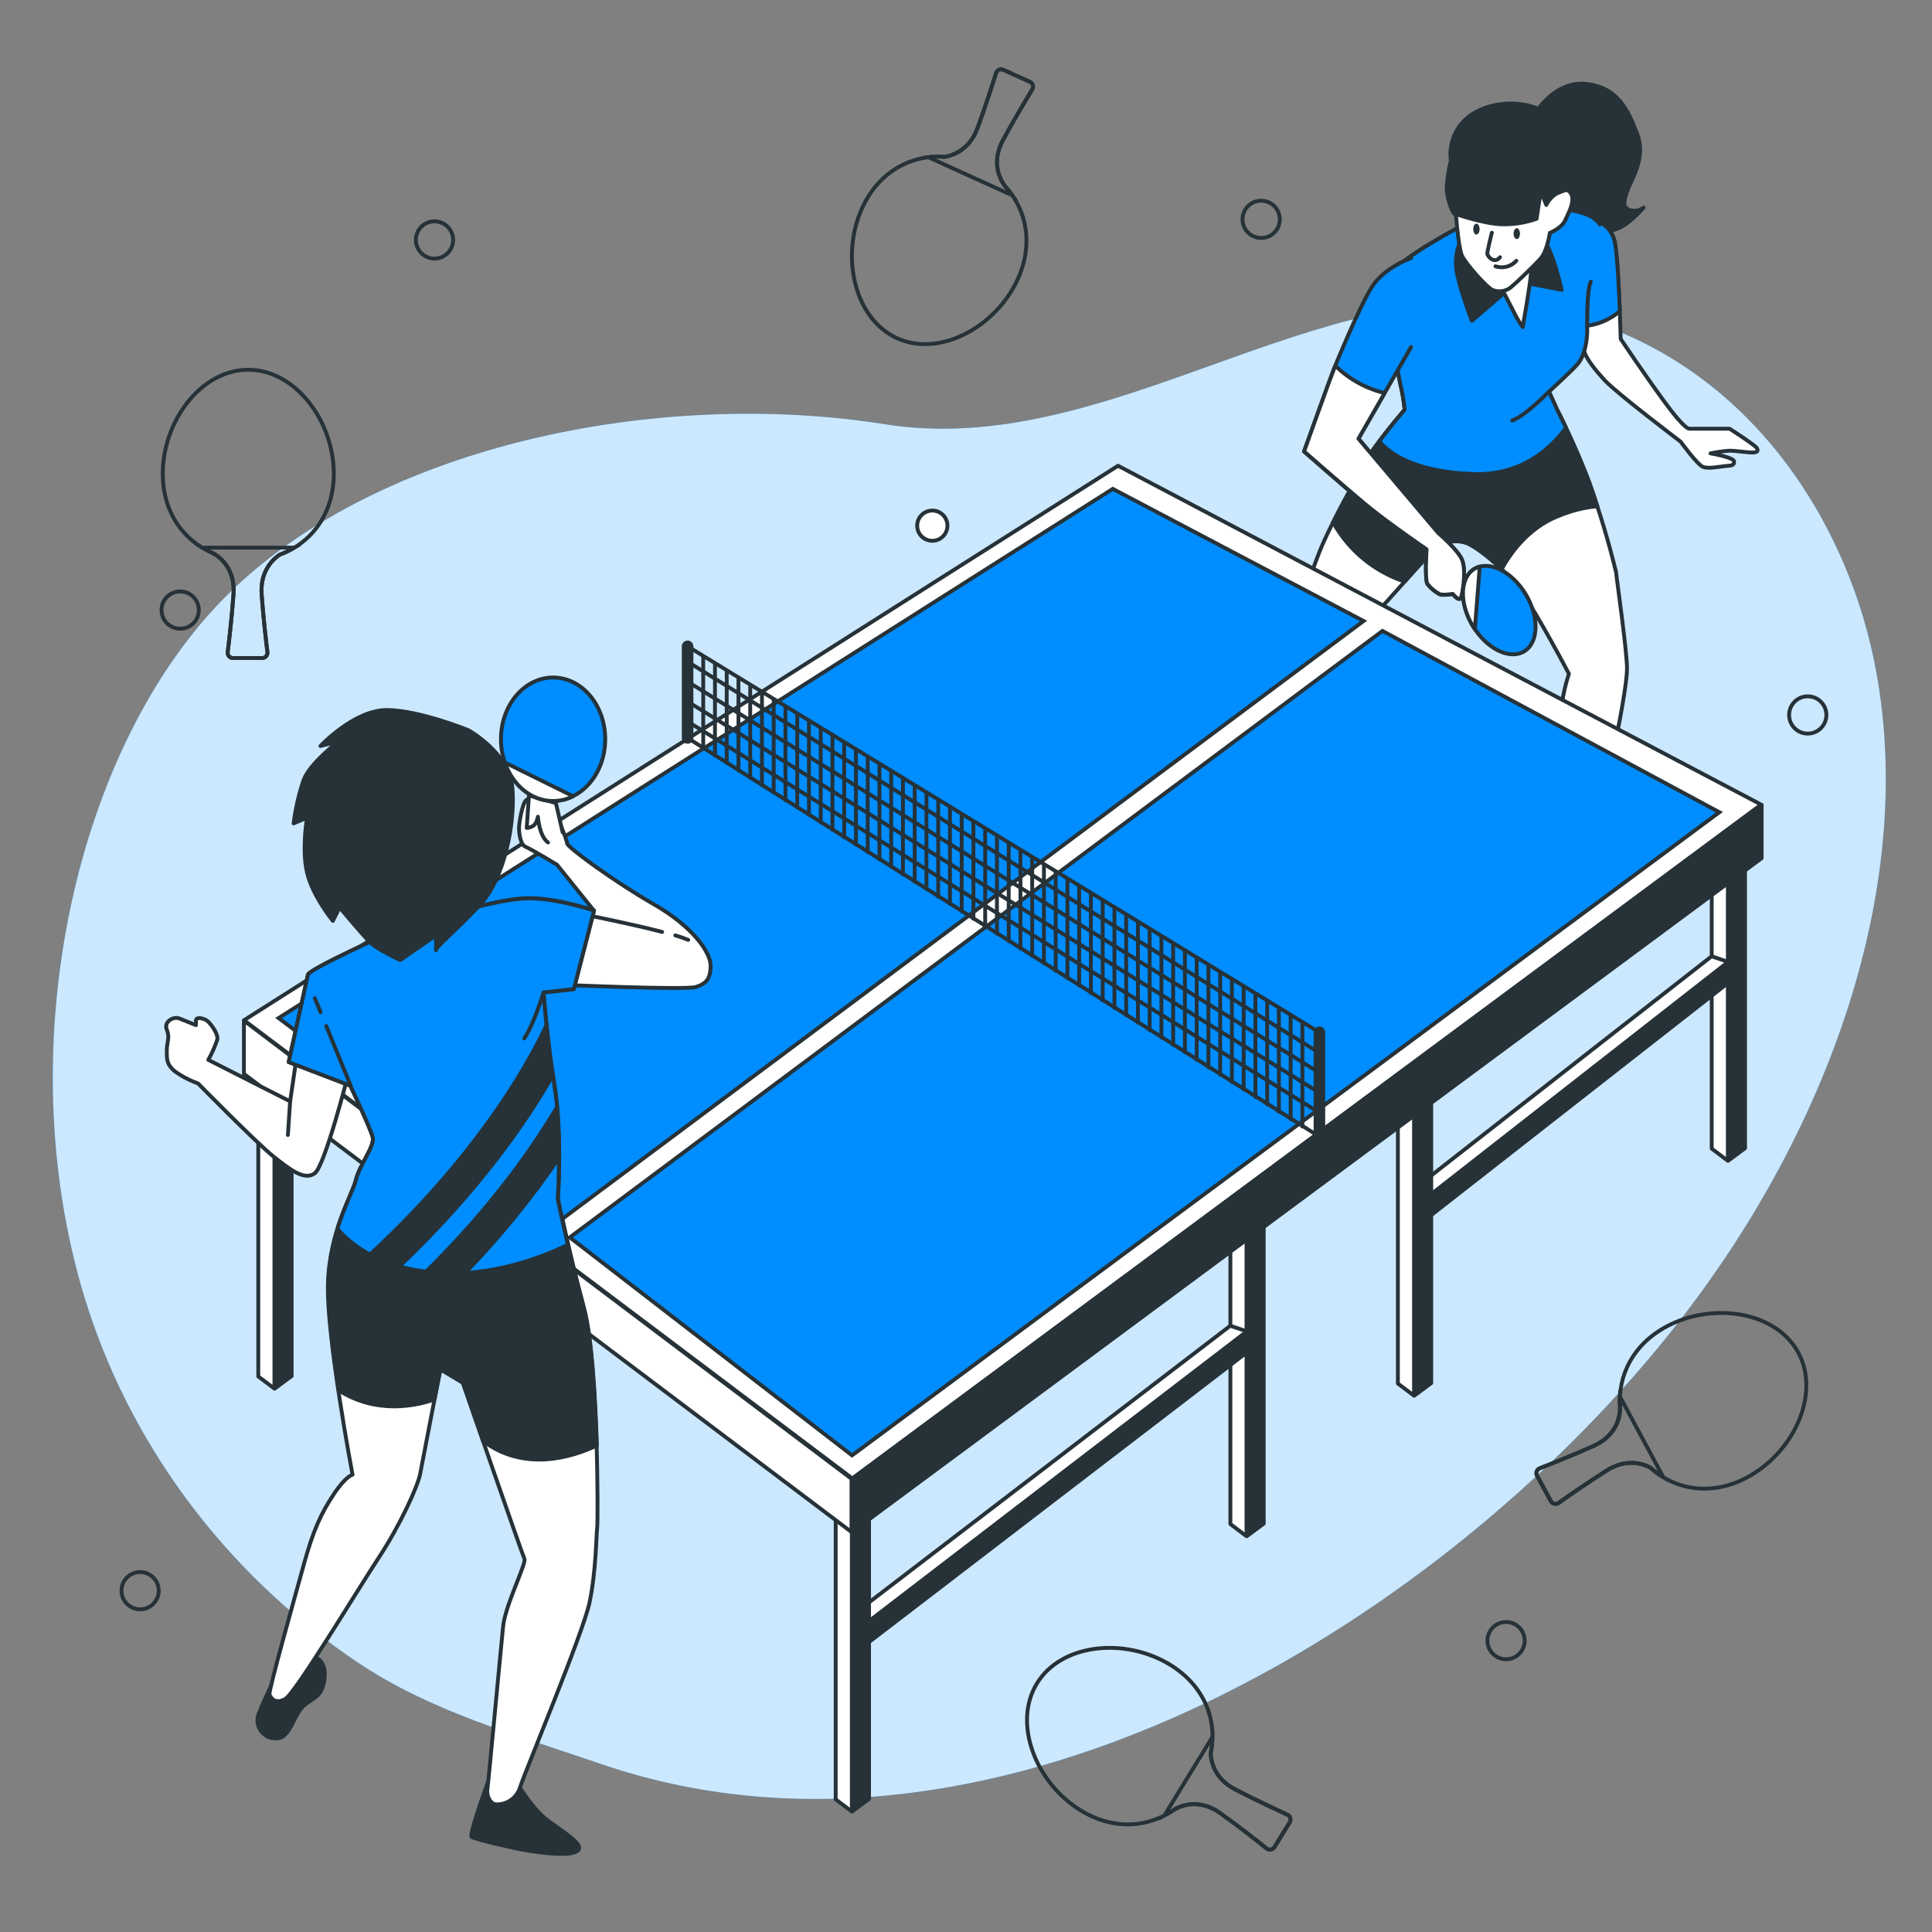 <svg width="198" height="198" viewBox="0 0 198 198" fill="none" xmlns="http://www.w3.org/2000/svg">
<rect x="0" y="0" width="198" height="198" fill="#808080" stroke="none"/>
<path d="M62.188 180.98C102.599 194.397 148.668 165.637 172.255 135.203C187.926 114.982 196.541 89.887 192.097 67.875C188.837 51.742 177.342 34.955 157.255 31.494C134.879 27.642 113.707 47.137 90.681 43.479C67.654 39.821 39.059 45.499 23.448 60.823C7.836 76.146 0.784 107.066 8.649 132.91C13.136 147.649 22.856 161.083 36.593 170.329C44.154 175.412 52.773 177.752 61.695 180.814L62.188 180.98Z" fill="#008DFF"/>
<path opacity="0.8" d="M62.188 180.98C102.599 194.397 148.668 165.637 172.255 135.203C187.926 114.982 196.541 89.887 192.097 67.875C188.837 51.742 177.342 34.955 157.255 31.494C134.879 27.642 113.707 47.137 90.681 43.479C67.654 39.821 39.059 45.499 23.448 60.823C7.836 76.146 0.784 107.066 8.649 132.91C13.136 147.649 22.856 161.083 36.593 170.329C44.154 175.412 52.773 177.752 61.695 180.814L62.188 180.98Z" fill="white"/>
<path d="M34.209 48.55C34.209 43.171 30.286 37.895 25.444 37.895C20.602 37.895 16.68 43.159 16.68 48.55C16.68 52.437 18.724 55.321 21.683 56.624C21.683 56.624 24.166 57.662 23.929 60.913C23.755 63.317 23.471 65.74 23.337 66.833C23.327 66.909 23.334 66.987 23.357 67.06C23.38 67.134 23.418 67.202 23.47 67.259C23.521 67.317 23.584 67.363 23.654 67.394C23.724 67.425 23.801 67.441 23.878 67.441H26.865C26.942 67.441 27.018 67.425 27.089 67.394C27.159 67.363 27.222 67.317 27.273 67.259C27.324 67.202 27.363 67.134 27.386 67.06C27.408 66.987 27.415 66.909 27.406 66.833C27.267 65.732 26.987 63.309 26.814 60.913C26.64 58.518 27.998 57.287 28.672 56.841C31.912 55.661 34.209 52.666 34.209 48.55Z" stroke="#263238" stroke-width="0.395" stroke-miterlimit="10"/>
<path d="M20.721 56.122C21.031 56.309 21.352 56.477 21.683 56.623C21.683 56.623 24.166 57.661 23.929 60.913C23.755 63.316 23.471 65.739 23.337 66.832C23.327 66.909 23.334 66.986 23.357 67.06C23.38 67.133 23.418 67.201 23.47 67.259C23.521 67.316 23.584 67.362 23.654 67.394C23.724 67.425 23.801 67.441 23.878 67.44H26.865C26.942 67.441 27.018 67.425 27.089 67.394C27.159 67.362 27.222 67.316 27.273 67.259C27.324 67.201 27.363 67.133 27.386 67.06C27.408 66.986 27.415 66.909 27.406 66.832C27.267 65.731 26.987 63.308 26.814 60.913C26.64 58.517 27.998 57.286 28.672 56.84C29.195 56.649 29.699 56.409 30.176 56.122H20.721Z" stroke="#263238" stroke-width="0.395" stroke-miterlimit="10"/>
<path d="M18.463 64.432C19.518 64.432 20.373 63.577 20.373 62.522C20.373 61.467 19.518 60.612 18.463 60.612C17.408 60.612 16.553 61.467 16.553 62.522C16.553 63.577 17.408 64.432 18.463 64.432Z" stroke="#263238" stroke-width="0.395" stroke-miterlimit="10"/>
<path d="M88.341 21.355C86.123 26.261 87.551 32.673 91.939 34.666C96.328 36.659 102.097 33.483 104.315 28.585C105.917 25.034 105.239 21.573 103.08 19.165C103.08 19.165 101.249 17.192 102.804 14.331C103.952 12.212 105.211 10.12 105.787 9.173C105.83 9.107 105.857 9.033 105.868 8.955C105.879 8.877 105.873 8.798 105.85 8.723C105.827 8.648 105.788 8.579 105.735 8.52C105.683 8.461 105.619 8.415 105.546 8.384L104.307 7.824L104.063 7.713L102.823 7.153C102.754 7.121 102.678 7.104 102.601 7.104C102.524 7.103 102.448 7.119 102.377 7.151C102.307 7.182 102.244 7.228 102.193 7.285C102.142 7.343 102.104 7.411 102.082 7.484C101.75 8.542 101.012 10.866 100.179 13.127C99.347 15.389 97.614 15.953 96.805 16.075C93.364 15.827 90.037 17.607 88.341 21.355Z" stroke="#263238" stroke-width="0.395" stroke-miterlimit="10"/>
<path d="M103.755 20.022C103.548 19.722 103.323 19.436 103.08 19.165C103.08 19.165 101.249 17.192 102.804 14.331C103.952 12.212 105.211 10.12 105.787 9.173C105.83 9.107 105.857 9.033 105.868 8.955C105.879 8.877 105.873 8.798 105.85 8.723C105.827 8.648 105.788 8.579 105.736 8.52C105.683 8.461 105.619 8.415 105.547 8.384L104.307 7.824L104.063 7.713L102.824 7.153C102.754 7.121 102.678 7.104 102.601 7.104C102.524 7.103 102.448 7.119 102.378 7.151C102.307 7.182 102.245 7.228 102.194 7.285C102.143 7.343 102.104 7.411 102.082 7.484C101.75 8.542 101.012 10.866 100.18 13.127C99.347 15.389 97.615 15.953 96.805 16.075C96.251 16.032 95.693 16.044 95.14 16.111L103.755 20.022Z" stroke="#263238" stroke-width="0.395" stroke-miterlimit="10"/>
<path d="M119.935 170.62C115.349 167.802 108.81 168.39 106.276 172.514C103.743 176.638 106.17 182.739 110.756 185.537C114.067 187.573 117.595 187.341 120.254 185.502C120.254 185.502 122.441 183.923 125.085 185.833C127.058 187.238 128.96 188.749 129.82 189.44C129.88 189.486 129.949 189.518 130.022 189.536C130.096 189.553 130.172 189.556 130.246 189.542C130.32 189.529 130.391 189.5 130.453 189.458C130.516 189.416 130.569 189.362 130.609 189.298L131.32 188.142L131.462 187.913L132.172 186.757C132.213 186.69 132.24 186.616 132.251 186.539C132.261 186.462 132.255 186.383 132.232 186.308C132.21 186.234 132.172 186.165 132.121 186.106C132.069 186.047 132.006 186 131.935 185.967C130.925 185.506 128.715 184.48 126.576 183.371C124.437 182.262 124.098 180.474 124.078 179.653C124.789 176.295 123.435 172.775 119.935 170.62Z" stroke="#263238" stroke-width="0.395" stroke-miterlimit="10"/>
<path d="M119.319 186.078C119.642 185.911 119.955 185.724 120.254 185.518C120.254 185.518 122.441 183.939 125.085 185.849C127.058 187.254 128.96 188.765 129.82 189.456C129.88 189.502 129.949 189.534 130.022 189.552C130.096 189.569 130.172 189.572 130.246 189.558C130.32 189.545 130.391 189.516 130.453 189.474C130.516 189.432 130.569 189.378 130.609 189.314L131.32 188.158L131.462 187.929L132.172 186.773C132.214 186.706 132.24 186.632 132.251 186.555C132.261 186.478 132.255 186.399 132.232 186.324C132.21 186.25 132.172 186.181 132.121 186.122C132.069 186.063 132.006 186.016 131.935 185.983C130.925 185.522 128.715 184.496 126.576 183.387C124.437 182.278 124.098 180.49 124.078 179.669C124.189 179.123 124.247 178.568 124.252 178.012L119.319 186.078Z" stroke="#263238" stroke-width="0.395" stroke-miterlimit="10"/>
<path d="M179.078 151.397C183.814 148.852 186.596 142.901 184.307 138.639C182.018 134.377 175.518 133.406 170.779 135.955C167.358 137.794 165.787 140.963 166.043 144.183C166.043 144.183 166.304 146.859 163.328 148.189C161.13 149.175 158.861 150.071 157.827 150.474C157.755 150.502 157.691 150.545 157.637 150.6C157.583 150.655 157.541 150.721 157.515 150.794C157.488 150.866 157.477 150.943 157.483 151.02C157.489 151.097 157.51 151.172 157.547 151.239L158.19 152.423L158.317 152.66L158.96 153.844C158.996 153.911 159.047 153.97 159.108 154.016C159.169 154.062 159.239 154.095 159.313 154.113C159.387 154.13 159.465 154.132 159.54 154.118C159.615 154.103 159.686 154.073 159.749 154.029C160.653 153.39 162.654 151.993 164.69 150.703C166.726 149.412 168.439 150.016 169.157 150.411C171.71 152.739 175.432 153.347 179.078 151.397Z" stroke="#263238" stroke-width="0.395" stroke-miterlimit="10"/>
<path d="M166.004 143.099C165.982 143.46 165.982 143.822 166.004 144.184C166.004 144.184 166.264 146.859 163.289 148.189C161.091 149.176 158.822 150.072 157.788 150.474C157.716 150.502 157.651 150.546 157.597 150.601C157.543 150.656 157.502 150.722 157.475 150.794C157.449 150.866 157.438 150.944 157.443 151.02C157.449 151.097 157.471 151.172 157.507 151.24L158.151 152.424L158.277 152.661L158.92 153.844C158.957 153.912 159.007 153.97 159.068 154.016C159.129 154.063 159.199 154.096 159.273 154.113C159.348 154.131 159.425 154.132 159.5 154.118C159.575 154.104 159.647 154.074 159.709 154.03C160.613 153.391 162.614 151.994 164.65 150.703C166.687 149.413 168.399 150.017 169.117 150.411C169.533 150.781 169.984 151.11 170.463 151.394L166.004 143.099Z" stroke="#263238" stroke-width="0.395" stroke-miterlimit="10"/>
<path d="M156.257 168.135C156.256 167.757 156.143 167.388 155.933 167.075C155.722 166.761 155.424 166.517 155.075 166.373C154.726 166.229 154.342 166.192 153.971 166.266C153.601 166.34 153.261 166.522 152.995 166.789C152.728 167.057 152.546 167.397 152.473 167.767C152.4 168.138 152.438 168.522 152.582 168.87C152.727 169.219 152.972 169.517 153.286 169.727C153.6 169.937 153.969 170.049 154.347 170.049C154.598 170.049 154.846 169.999 155.078 169.903C155.31 169.807 155.521 169.665 155.699 169.488C155.876 169.31 156.017 169.099 156.112 168.867C156.208 168.635 156.257 168.386 156.257 168.135Z" stroke="#263238" stroke-width="0.395" stroke-miterlimit="10"/>
<path d="M185.266 75.183C186.321 75.183 187.176 74.328 187.176 73.273C187.176 72.218 186.321 71.363 185.266 71.363C184.211 71.363 183.356 72.218 183.356 73.273C183.356 74.328 184.211 75.183 185.266 75.183Z" stroke="#263238" stroke-width="0.395" stroke-miterlimit="10"/>
<path d="M129.248 24.39C130.303 24.39 131.158 23.535 131.158 22.48C131.158 21.425 130.303 20.57 129.248 20.57C128.193 20.57 127.338 21.425 127.338 22.48C127.338 23.535 128.193 24.39 129.248 24.39Z" stroke="#263238" stroke-width="0.395" stroke-miterlimit="10"/>
<path d="M44.529 26.501C45.584 26.501 46.439 25.645 46.439 24.591C46.439 23.536 45.584 22.681 44.529 22.681C43.474 22.681 42.619 23.536 42.619 24.591C42.619 25.645 43.474 26.501 44.529 26.501Z" stroke="#263238" stroke-width="0.395" stroke-miterlimit="10"/>
<path d="M16.269 163.02C16.269 162.643 16.157 162.273 15.947 161.959C15.737 161.645 15.439 161.4 15.09 161.256C14.741 161.111 14.357 161.073 13.986 161.147C13.616 161.221 13.276 161.403 13.008 161.67C12.741 161.937 12.559 162.277 12.486 162.648C12.412 163.018 12.45 163.402 12.594 163.751C12.739 164.1 12.984 164.399 13.298 164.608C13.612 164.818 13.981 164.93 14.359 164.93C14.866 164.93 15.351 164.729 15.71 164.371C16.068 164.013 16.269 163.527 16.269 163.02Z" stroke="#263238" stroke-width="0.395" stroke-miterlimit="10"/>
<path d="M157.373 11.576C157.373 11.576 159.327 8.226 162.579 8.601C165.83 8.975 166.856 11.296 167.788 13.731C168.719 16.166 167.231 18.285 166.766 19.587C166.3 20.889 166.391 21.355 167.137 21.56C167.361 21.611 167.594 21.613 167.819 21.564C168.044 21.516 168.255 21.419 168.439 21.28C168.439 21.28 166.86 23.143 165.554 23.514C164.248 23.885 162.208 24.816 161.186 23.233C160.163 21.651 159.789 19.141 158.952 16.446C158.52 14.945 157.854 13.521 156.979 12.227L157.373 11.576Z" fill="#263238" stroke="#263238" stroke-width="0.395" stroke-linecap="round" stroke-linejoin="round"/>
<path d="M163.395 22.547C163.96 22.709 164.463 23.034 164.844 23.482C165.224 23.929 165.464 24.478 165.534 25.061C165.909 27.2 166.095 34.729 166.095 34.729C166.095 34.729 168.324 38.08 170.558 41.146C172.792 44.212 173.163 43.936 173.163 43.936H177.255C177.255 43.936 179.856 45.609 180.041 45.909C180.226 46.209 180.136 46.375 179.579 46.375C179.023 46.375 177.902 46.189 177.255 46.189C176.598 46.233 175.945 46.325 175.301 46.465C175.301 46.465 177.717 46.86 177.717 47.302C177.717 47.744 177.44 47.697 176.789 47.768C176.138 47.839 175.116 48.048 174.556 47.862C173.995 47.677 172.231 45.258 172.231 45.258C172.231 45.258 165.724 40.329 164.512 39.027C163.301 37.724 162.468 36.611 162.283 35.771C162.144 35.002 162.051 34.226 162.002 33.447C162.002 33.447 162.283 30.005 161.351 27.681C160.42 25.357 159.307 23.218 160.329 22.196C161.351 21.174 163.395 22.547 163.395 22.547Z" fill="white" stroke="#263238" stroke-width="0.395" stroke-linecap="round" stroke-linejoin="round"/>
<path d="M165.534 25.06C165.464 24.477 165.224 23.928 164.844 23.481C164.463 23.034 163.96 22.709 163.395 22.546C163.395 22.546 161.351 21.153 160.329 22.175C159.307 23.198 160.42 25.332 161.351 27.661C162.283 29.989 162.002 33.438 162.002 33.438C163.476 33.404 164.892 32.856 166.004 31.887C165.913 29.531 165.759 26.335 165.534 25.06Z" fill="#008DFF" stroke="#263238" stroke-width="0.395" stroke-linecap="round" stroke-linejoin="round"/>
<path d="M118.388 72.207C118.388 72.207 115.041 73.88 113.459 75.739C111.876 77.598 111.596 79.085 111.991 79.831C112.386 80.577 114.225 80.853 115.247 80.112C116.269 79.37 117.105 77.227 117.756 76.67C118.408 76.114 119.524 73.786 119.805 73.044C120.085 72.302 118.388 72.207 118.388 72.207Z" fill="#008DFF" stroke="#263238" stroke-width="0.395" stroke-linecap="round" stroke-linejoin="round"/>
<path d="M163.861 87.086C164.645 88.177 165.55 89.175 166.56 90.061C167.863 91.083 168.605 93.218 168.234 93.968C167.863 94.718 165.724 95.175 164.327 94.153C162.93 93.131 163.025 90.996 162.283 90.156C161.541 89.315 160.704 89.319 160.795 88.108C160.844 87.396 161.033 86.702 161.351 86.064C161.64 86.442 162.025 86.737 162.467 86.917C162.908 87.097 163.39 87.155 163.861 87.086Z" fill="#008DFF" stroke="#263238" stroke-width="0.395" stroke-linecap="round" stroke-linejoin="round"/>
<path d="M162.776 22.05C162.318 21.855 161.84 21.711 161.351 21.619C159.583 21.245 155.957 21.525 154.378 21.805C152.8 22.085 150.377 22.827 150.377 22.827C150.377 22.827 143.032 26.639 142.377 28.308C141.722 29.978 143.029 37.05 143.494 39.283C143.711 40.17 143.866 41.07 143.956 41.978C143.956 41.978 140.89 45.605 140.144 47.002C139.398 48.399 136.426 53.51 135.215 56.58C134.003 59.65 133.265 62.436 132.985 62.894C132.705 63.352 130.661 63.079 128.893 63.36C126.796 63.65 124.844 64.593 123.313 66.055C121.243 68.311 119.288 70.669 117.456 73.123C117.176 73.588 118.013 74.24 118.664 74.149C119.315 74.058 126.198 71.079 128.707 69.871C131.217 68.663 135.124 68.194 137.168 66.714C139.212 65.234 145.819 57.322 146.935 56.394C147.335 56.009 147.826 55.73 148.362 55.584C148.897 55.438 149.461 55.429 150.002 55.558C151.118 55.743 154.279 58.348 155.953 60.688C157.626 63.028 160.791 69.054 160.791 69.054C160.791 69.054 159.86 71.753 160.045 73.612C160.23 75.471 160.696 80.96 160.791 82.633C160.886 84.307 161.347 87.191 161.718 87.764C162.089 88.336 163.486 88.6 163.857 87.764C164.228 86.927 164.323 80.23 164.879 78.651C165.436 77.073 166.742 70.364 166.742 68.513C166.742 66.663 165.625 58.936 165.625 58.648C164.857 55.502 163.925 52.399 162.835 49.35C161.877 46.847 160.79 44.394 159.579 42.002L158.743 40.144C158.743 40.144 161.813 36.051 162.184 35.309C162.396 34.898 162.553 34.46 162.65 34.007C162.65 34.007 162.575 30.566 162.894 29.271" fill="white"/>
<path d="M162.776 22.05C162.318 21.855 161.84 21.711 161.351 21.619C159.583 21.245 155.957 21.525 154.378 21.805C152.8 22.085 150.377 22.827 150.377 22.827C150.377 22.827 143.032 26.639 142.377 28.308C141.722 29.978 143.029 37.05 143.494 39.283C143.711 40.17 143.866 41.07 143.956 41.978C143.956 41.978 140.89 45.605 140.144 47.002C139.398 48.399 136.426 53.51 135.215 56.58C134.003 59.65 133.265 62.436 132.985 62.894C132.705 63.352 130.661 63.079 128.893 63.36C126.796 63.65 124.844 64.593 123.313 66.055C121.243 68.311 119.288 70.669 117.456 73.123C117.176 73.588 118.013 74.24 118.664 74.149C119.315 74.058 126.198 71.079 128.707 69.871C131.217 68.663 135.124 68.194 137.168 66.714C139.212 65.234 145.819 57.322 146.935 56.394C147.335 56.009 147.826 55.73 148.362 55.584C148.897 55.438 149.461 55.429 150.002 55.558C151.118 55.743 154.279 58.348 155.953 60.688C157.626 63.028 160.791 69.054 160.791 69.054C160.791 69.054 159.86 71.753 160.045 73.612C160.23 75.471 160.696 80.96 160.791 82.633C160.886 84.307 161.347 87.191 161.718 87.764C162.089 88.336 163.486 88.6 163.857 87.764C164.228 86.927 164.323 80.23 164.879 78.651C165.436 77.073 166.742 70.364 166.742 68.513C166.742 66.663 165.625 58.936 165.625 58.648C164.857 55.502 163.925 52.399 162.835 49.35C161.877 46.847 160.79 44.394 159.579 42.002L158.743 40.144C158.743 40.144 161.813 36.051 162.184 35.309C162.396 34.898 162.553 34.46 162.65 34.007C162.65 34.007 162.575 30.566 162.894 29.271" stroke="#263238" stroke-width="0.395" stroke-linecap="round" stroke-linejoin="round"/>
<path d="M162.839 49.331C161.909 46.903 160.855 44.524 159.682 42.204C158.849 42.993 156.332 44.623 149.994 44.122C147.663 43.977 145.351 43.607 143.092 43.017C142.129 44.201 140.629 46.087 140.136 47.007C139.611 47.993 137.962 50.85 136.616 53.526C138.213 56.403 140.833 58.573 143.956 59.607C145.357 58.029 146.517 56.742 146.932 56.399C147.331 56.014 147.822 55.735 148.358 55.589C148.894 55.443 149.458 55.433 149.998 55.562C150.74 55.685 152.385 56.877 153.897 58.344C154.627 56.983 156.493 54.118 159.761 52.863C161.02 52.339 162.35 52.008 163.707 51.88C163.423 50.985 163.127 50.109 162.839 49.331Z" fill="#263238" stroke="#263238" stroke-width="0.395" stroke-linecap="round" stroke-linejoin="round"/>
<path d="M163.968 22.997C163.396 22.207 162.543 21.868 161.351 21.619C159.583 21.245 155.957 21.525 154.378 21.805C152.8 22.085 150.377 22.827 150.377 22.827C150.377 22.827 143.033 26.639 142.378 28.308C141.722 29.978 143.029 37.05 143.494 39.283C143.711 40.17 143.866 41.07 143.956 41.978C143.956 41.978 142.504 43.695 141.355 45.222C142.33 46.406 144.856 48.379 151.024 48.581C155.759 48.731 158.727 46.213 160.495 43.845C159.966 42.724 159.591 41.994 159.591 41.994L158.755 40.136C158.755 40.136 161.158 37.941 161.691 37.302C162.677 36.118 162.662 33.999 162.662 33.999C162.662 33.999 162.567 29.721 163.032 28.869" fill="#008DFF"/>
<path d="M163.968 22.997C163.396 22.207 162.543 21.868 161.351 21.619C159.583 21.245 155.957 21.525 154.378 21.805C152.8 22.085 150.377 22.827 150.377 22.827C150.377 22.827 143.033 26.639 142.378 28.308C141.722 29.978 143.029 37.05 143.494 39.283C143.711 40.17 143.866 41.07 143.956 41.978C143.956 41.978 142.504 43.695 141.355 45.222C142.33 46.406 144.856 48.379 151.024 48.581C155.759 48.731 158.727 46.213 160.495 43.845C159.966 42.724 159.591 41.994 159.591 41.994L158.755 40.136C158.755 40.136 161.158 37.941 161.691 37.302C162.677 36.118 162.662 33.999 162.662 33.999C162.662 33.999 162.567 29.721 163.032 28.869" stroke="#263238" stroke-width="0.395" stroke-linecap="round" stroke-linejoin="round"/>
<path d="M149.82 24.41C149.293 25.407 149.098 26.546 149.264 27.661C149.54 29.524 150.842 32.87 150.842 32.87C150.842 32.87 153.352 30.732 154.098 30.08C154.624 29.636 155.184 29.232 155.771 28.873L160.049 29.709C160.049 29.709 159.398 26.825 158.656 25.337C157.914 23.849 154.844 22.547 153.352 22.547C151.86 22.547 149.82 24.41 149.82 24.41Z" fill="#263238" stroke="#263238" stroke-width="0.395" stroke-linecap="round" stroke-linejoin="round"/>
<path d="M153.822 29.429C153.822 29.429 154.568 30.826 155.124 31.939C155.386 32.492 155.697 33.021 156.055 33.517C156.055 33.517 156.892 28.782 156.892 28.032V27.29L153.822 29.429Z" fill="white" stroke="#263238" stroke-width="0.395" stroke-linecap="round" stroke-linejoin="round"/>
<path d="M149.169 21.525C149.169 21.525 149.449 25.337 149.82 26.174C150.191 27.01 152.33 29.43 152.977 29.725C153.285 29.845 153.619 29.882 153.946 29.833C154.273 29.784 154.581 29.65 154.84 29.445C155.302 29.074 157.255 27.216 157.906 26.47C158.557 25.724 158.837 23.865 158.837 23.865C158.837 23.865 160.045 23.399 160.416 22.563C160.787 21.726 161.762 20.061 160.578 19.453C159.394 18.846 158.652 19.216 158.652 19.216C158.652 19.216 159.579 17.543 158.092 17.172C156.604 16.801 151.122 17.259 150.006 18.838C148.889 20.416 149.169 21.525 149.169 21.525Z" fill="white" stroke="#263238" stroke-width="0.395" stroke-linecap="round" stroke-linejoin="round"/>
<path d="M152.89 23.85C152.89 23.85 152.425 25.708 152.425 25.988C152.425 26.269 153.167 27.105 153.727 26.36" stroke="#263238" stroke-width="0.395" stroke-linecap="round" stroke-linejoin="round"/>
<path d="M153.261 27.291C153.634 27.415 154.034 27.429 154.414 27.329C154.794 27.23 155.137 27.022 155.4 26.73" stroke="#263238" stroke-width="0.395" stroke-linecap="round" stroke-linejoin="round"/>
<path d="M155.771 23.944C155.771 24.252 155.625 24.501 155.448 24.501C155.27 24.501 155.12 24.252 155.12 23.944C155.12 23.636 155.266 23.384 155.448 23.384C155.629 23.384 155.771 23.636 155.771 23.944Z" fill="#263238"/>
<path d="M151.635 23.478C151.635 23.786 151.489 24.035 151.308 24.035C151.126 24.035 150.984 23.786 150.984 23.478C150.984 23.171 151.13 22.922 151.308 22.922C151.485 22.922 151.635 23.178 151.635 23.478Z" fill="#263238"/>
<path d="M148.692 16.47C148.445 17.396 148.302 18.346 148.265 19.303C148.312 20.196 148.555 21.068 148.976 21.857C148.976 21.857 152.093 22.989 154.078 22.989C155.236 22.998 156.387 22.806 157.48 22.421L157.906 19.587L158.47 21.004C158.697 20.546 159.04 20.155 159.465 19.872C159.828 19.693 160.207 19.55 160.598 19.445C160.598 19.445 161.166 15.475 159.891 13.064C158.616 10.653 154.366 9.805 151.241 11.486C150.357 11.956 149.638 12.685 149.182 13.577C148.726 14.468 148.555 15.478 148.692 16.47Z" fill="#263238" stroke="#263238" stroke-width="0.395" stroke-linecap="round" stroke-linejoin="round"/>
<path d="M144.611 26.454C144.611 26.454 141.825 27.385 140.523 29.524C139.22 31.663 136.971 37.149 136.707 37.812C136.442 38.475 133.64 46.273 133.64 46.273C133.64 46.273 137.452 49.623 139.777 51.572C142.101 53.522 146.194 56.308 146.194 56.308C146.194 56.308 146.008 59.378 146.288 59.86C146.617 60.279 147.028 60.627 147.496 60.882C147.776 61.067 148.889 60.882 148.889 60.882C148.889 60.882 149.54 61.718 149.725 61.253C149.911 60.787 150.286 58.372 149.82 57.346C149.355 56.32 147.401 54.651 147.401 54.651L139.22 44.958L144.611 35.566" fill="#008DFF"/>
<path d="M144.611 26.454C144.611 26.454 141.825 27.385 140.523 29.524C139.22 31.663 136.971 37.149 136.707 37.812C136.442 38.475 133.64 46.273 133.64 46.273C133.64 46.273 137.452 49.623 139.777 51.572C142.101 53.522 146.194 56.308 146.194 56.308C146.194 56.308 146.008 59.378 146.288 59.86C146.617 60.279 147.028 60.627 147.496 60.882C147.776 61.067 148.889 60.882 148.889 60.882C148.889 60.882 149.54 61.718 149.725 61.253C149.911 60.787 150.286 58.372 149.82 57.346C149.355 56.32 147.401 54.651 147.401 54.651L139.22 44.958L144.611 35.566" stroke="#263238" stroke-width="0.395" stroke-linecap="round" stroke-linejoin="round"/>
<path d="M146.288 59.84C146.617 60.259 147.028 60.607 147.496 60.862C147.776 61.048 148.889 60.862 148.889 60.862C148.889 60.862 149.54 61.699 149.725 61.233C149.911 60.768 150.286 58.352 149.82 57.326C149.355 56.3 147.401 54.631 147.401 54.631L139.22 44.959L141.904 40.282C139.999 39.824 138.253 38.859 136.853 37.488C136.793 37.63 136.746 37.737 136.718 37.8C136.442 38.451 133.652 46.261 133.652 46.261C133.652 46.261 137.464 49.611 139.789 51.561C142.113 53.51 146.205 56.296 146.205 56.296C146.205 56.296 146.008 59.374 146.288 59.84Z" fill="white" stroke="#263238" stroke-width="0.395" stroke-linecap="round" stroke-linejoin="round"/>
<path d="M158.747 40.124C158.747 40.124 156.411 42.555 154.986 43.103" stroke="#263238" stroke-width="0.395" stroke-linecap="round" stroke-linejoin="round"/>
<path d="M156.205 66.756C157.7 65.854 157.768 63.229 156.358 60.893C154.947 58.557 152.593 57.395 151.098 58.297C149.604 59.199 149.535 61.824 150.946 64.16C152.356 66.496 154.711 67.659 156.205 66.756Z" fill="#008DFF" stroke="#263238" stroke-width="0.395" stroke-linecap="round" stroke-linejoin="round"/>
<path d="M151.651 58.072C150.104 58.467 149.485 60.44 150.274 62.733C150.487 63.353 150.782 63.942 151.15 64.485L151.651 58.072Z" fill="white" stroke="#263238" stroke-width="0.395" stroke-linecap="round" stroke-linejoin="round"/>
<path d="M178.841 84.82L177.133 86.087V118.94L178.841 117.673V84.82Z" fill="#263238" stroke="#263238" stroke-width="0.395" stroke-linecap="round" stroke-linejoin="round"/>
<path d="M175.424 84.863V117.716L177.077 118.963V86.11L175.424 84.863Z" fill="white" stroke="#263238" stroke-width="0.395" stroke-linecap="round" stroke-linejoin="round"/>
<path d="M145.87 123.084V125.164L176.967 100.842V98.759L145.87 123.084Z" fill="#263238" stroke="#263238" stroke-width="0.395" stroke-linecap="round" stroke-linejoin="round"/>
<path d="M175.416 98.005L145.87 121.107V123.013L176.967 98.692V98.53L175.416 98.005Z" fill="white" stroke="#263238" stroke-width="0.395" stroke-linecap="round" stroke-linejoin="round"/>
<path d="M129.512 123.297L127.804 124.564V157.417L129.512 156.15V123.297Z" fill="#263238" stroke="#263238" stroke-width="0.395" stroke-linecap="round" stroke-linejoin="round"/>
<path d="M126.095 123.34V156.193L127.748 157.44V124.583L126.095 123.34Z" fill="white" stroke="#263238" stroke-width="0.395" stroke-linecap="round" stroke-linejoin="round"/>
<path d="M88.909 166.319V168.403L127.638 138.711V136.623L88.909 166.319Z" fill="#263238" stroke="#263238" stroke-width="0.395" stroke-linecap="round" stroke-linejoin="round"/>
<path d="M126.087 135.869L88.909 164.338V166.252L127.638 136.556V136.394L126.087 135.869Z" fill="white" stroke="#263238" stroke-width="0.395" stroke-linecap="round" stroke-linejoin="round"/>
<path d="M146.679 108.893L144.97 110.159V143.012L146.679 141.746V108.893Z" fill="#263238" stroke="#263238" stroke-width="0.395" stroke-linecap="round" stroke-linejoin="round"/>
<path d="M143.261 108.936V141.789L144.915 143.036V110.179L143.261 108.936Z" fill="white" stroke="#263238" stroke-width="0.395" stroke-linecap="round" stroke-linejoin="round"/>
<path d="M89.063 151.513L87.354 152.779V185.632L89.063 184.366V151.513Z" fill="#263238" stroke="#263238" stroke-width="0.395" stroke-linecap="round" stroke-linejoin="round"/>
<path d="M85.645 151.556V184.409L87.299 185.656V152.799L85.645 151.556Z" fill="white" stroke="#263238" stroke-width="0.395" stroke-linecap="round" stroke-linejoin="round"/>
<path d="M29.888 108.17L28.179 109.437V142.29L29.888 141.023V108.17Z" fill="#263238" stroke="#263238" stroke-width="0.395" stroke-linecap="round" stroke-linejoin="round"/>
<path d="M26.47 108.214V141.067L28.124 142.31V109.457L26.47 108.214Z" fill="white" stroke="#263238" stroke-width="0.395" stroke-linecap="round" stroke-linejoin="round"/>
<path d="M114.583 47.732L180.487 82.46L87.354 151.52L25.002 104.559L114.583 47.732Z" fill="white" stroke="#263238" stroke-width="0.395" stroke-linecap="round" stroke-linejoin="round"/>
<path d="M139.745 63.644L114.043 50.101L28.55 104.335L56.75 125.574L139.745 63.644Z" fill="#008DFF" stroke="#263238" stroke-width="0.395" stroke-miterlimit="10" stroke-linecap="round"/>
<path d="M141.679 64.662L58.396 126.813L87.322 149.153L176.205 83.241L141.679 64.662Z" fill="#008DFF" stroke="#263238" stroke-width="0.395" stroke-miterlimit="10" stroke-linecap="round"/>
<path d="M135.219 105.806L70.468 66.24V75.629L135.219 116.485V105.806Z" stroke="#263238" stroke-width="0.395" stroke-miterlimit="10" stroke-linecap="round"/>
<path d="M135.219 116.178V105.803" stroke="#263238" stroke-width="1.184" stroke-miterlimit="10" stroke-linecap="round"/>
<path d="M70.468 66.24V75.629" stroke="#263238" stroke-width="1.184" stroke-miterlimit="10" stroke-linecap="round"/>
<path d="M70.811 68.028L134.733 107.606" stroke="#263238" stroke-width="0.395" stroke-miterlimit="10" stroke-linecap="round"/>
<path d="M70.811 70.068L134.733 109.646" stroke="#263238" stroke-width="0.395" stroke-miterlimit="10" stroke-linecap="round"/>
<path d="M70.811 72.108L134.733 111.686" stroke="#263238" stroke-width="0.395" stroke-miterlimit="10" stroke-linecap="round"/>
<path d="M70.811 74.153L134.733 113.731" stroke="#263238" stroke-width="0.395" stroke-miterlimit="10" stroke-linecap="round"/>
<path d="M72.07 67.397V76.663" stroke="#263238" stroke-width="0.395" stroke-miterlimit="10" stroke-linecap="round"/>
<path d="M73.274 68.131V77.424" stroke="#263238" stroke-width="0.395" stroke-miterlimit="10" stroke-linecap="round"/>
<path d="M74.477 68.865V78.186" stroke="#263238" stroke-width="0.395" stroke-miterlimit="10" stroke-linecap="round"/>
<path d="M75.681 69.6V78.948" stroke="#263238" stroke-width="0.395" stroke-miterlimit="10" stroke-linecap="round"/>
<path d="M76.884 70.329V79.706" stroke="#263238" stroke-width="0.395" stroke-miterlimit="10" stroke-linecap="round"/>
<path d="M78.088 71.064V80.468" stroke="#263238" stroke-width="0.395" stroke-miterlimit="10" stroke-linecap="round"/>
<path d="M79.292 71.797V81.229" stroke="#263238" stroke-width="0.395" stroke-miterlimit="10" stroke-linecap="round"/>
<path d="M80.495 72.527V81.991" stroke="#263238" stroke-width="0.395" stroke-miterlimit="10" stroke-linecap="round"/>
<path d="M81.703 73.261V82.748" stroke="#263238" stroke-width="0.395" stroke-miterlimit="10" stroke-linecap="round"/>
<path d="M82.906 73.995V83.51" stroke="#263238" stroke-width="0.395" stroke-miterlimit="10" stroke-linecap="round"/>
<path d="M84.11 74.728V84.271" stroke="#263238" stroke-width="0.395" stroke-miterlimit="10" stroke-linecap="round"/>
<path d="M85.314 75.459V85.033" stroke="#263238" stroke-width="0.395" stroke-miterlimit="10" stroke-linecap="round"/>
<path d="M86.517 76.193V85.791" stroke="#263238" stroke-width="0.395" stroke-miterlimit="10" stroke-linecap="round"/>
<path d="M87.721 76.927V86.552" stroke="#263238" stroke-width="0.395" stroke-miterlimit="10" stroke-linecap="round"/>
<path d="M88.925 77.657V87.314" stroke="#263238" stroke-width="0.395" stroke-miterlimit="10" stroke-linecap="round"/>
<path d="M90.128 78.392V88.076" stroke="#263238" stroke-width="0.395" stroke-miterlimit="10" stroke-linecap="round"/>
<path d="M91.332 79.125V88.833" stroke="#263238" stroke-width="0.395" stroke-miterlimit="10" stroke-linecap="round"/>
<path d="M92.539 79.859V89.595" stroke="#263238" stroke-width="0.395" stroke-miterlimit="10" stroke-linecap="round"/>
<path d="M93.743 80.59V90.357" stroke="#263238" stroke-width="0.395" stroke-miterlimit="10" stroke-linecap="round"/>
<path d="M94.947 81.323V91.118" stroke="#263238" stroke-width="0.395" stroke-miterlimit="10" stroke-linecap="round"/>
<path d="M96.15 82.058V91.876" stroke="#263238" stroke-width="0.395" stroke-miterlimit="10" stroke-linecap="round"/>
<path d="M97.354 82.792V92.638" stroke="#263238" stroke-width="0.395" stroke-miterlimit="10" stroke-linecap="round"/>
<path d="M98.558 83.522V93.399" stroke="#263238" stroke-width="0.395" stroke-miterlimit="10" stroke-linecap="round"/>
<path d="M99.761 84.256V94.161" stroke="#263238" stroke-width="0.395" stroke-miterlimit="10" stroke-linecap="round"/>
<path d="M100.965 84.989V94.918" stroke="#263238" stroke-width="0.395" stroke-miterlimit="10" stroke-linecap="round"/>
<path d="M102.172 85.72V95.68" stroke="#263238" stroke-width="0.395" stroke-miterlimit="10" stroke-linecap="round"/>
<path d="M103.376 86.453V96.441" stroke="#263238" stroke-width="0.395" stroke-miterlimit="10" stroke-linecap="round"/>
<path d="M104.58 87.188V97.203" stroke="#263238" stroke-width="0.395" stroke-miterlimit="10" stroke-linecap="round"/>
<path d="M105.783 87.921V97.96" stroke="#263238" stroke-width="0.395" stroke-miterlimit="10" stroke-linecap="round"/>
<path d="M106.987 88.651V98.722" stroke="#263238" stroke-width="0.395" stroke-miterlimit="10" stroke-linecap="round"/>
<path d="M108.191 89.386V99.484" stroke="#263238" stroke-width="0.395" stroke-miterlimit="10" stroke-linecap="round"/>
<path d="M109.394 90.12V100.246" stroke="#263238" stroke-width="0.395" stroke-miterlimit="10" stroke-linecap="round"/>
<path d="M110.598 90.85V101.003" stroke="#263238" stroke-width="0.395" stroke-miterlimit="10" stroke-linecap="round"/>
<path d="M111.801 91.584V101.765" stroke="#263238" stroke-width="0.395" stroke-miterlimit="10" stroke-linecap="round"/>
<path d="M113.009 92.318V102.527" stroke="#263238" stroke-width="0.395" stroke-miterlimit="10" stroke-linecap="round"/>
<path d="M114.213 93.052V103.288" stroke="#263238" stroke-width="0.395" stroke-miterlimit="10" stroke-linecap="round"/>
<path d="M115.416 93.782V104.047" stroke="#263238" stroke-width="0.395" stroke-miterlimit="10" stroke-linecap="round"/>
<path d="M116.62 94.516V104.808" stroke="#263238" stroke-width="0.395" stroke-miterlimit="10" stroke-linecap="round"/>
<path d="M117.823 95.25V105.57" stroke="#263238" stroke-width="0.395" stroke-miterlimit="10" stroke-linecap="round"/>
<path d="M119.027 95.984V106.332" stroke="#263238" stroke-width="0.395" stroke-miterlimit="10" stroke-linecap="round"/>
<path d="M120.231 96.714V107.089" stroke="#263238" stroke-width="0.395" stroke-miterlimit="10" stroke-linecap="round"/>
<path d="M121.434 97.448V107.851" stroke="#263238" stroke-width="0.395" stroke-miterlimit="10" stroke-linecap="round"/>
<path d="M122.642 98.182V108.612" stroke="#263238" stroke-width="0.395" stroke-miterlimit="10" stroke-linecap="round"/>
<path d="M123.846 98.912V109.374" stroke="#263238" stroke-width="0.395" stroke-miterlimit="10" stroke-linecap="round"/>
<path d="M125.049 99.645V110.131" stroke="#263238" stroke-width="0.395" stroke-miterlimit="10" stroke-linecap="round"/>
<path d="M126.253 100.38V110.893" stroke="#263238" stroke-width="0.395" stroke-miterlimit="10" stroke-linecap="round"/>
<path d="M127.456 101.114V111.655" stroke="#263238" stroke-width="0.395" stroke-miterlimit="10" stroke-linecap="round"/>
<path d="M128.66 101.844V112.412" stroke="#263238" stroke-width="0.395" stroke-miterlimit="10" stroke-linecap="round"/>
<path d="M129.864 102.578V113.174" stroke="#263238" stroke-width="0.395" stroke-miterlimit="10" stroke-linecap="round"/>
<path d="M131.067 103.312V113.936" stroke="#263238" stroke-width="0.395" stroke-miterlimit="10" stroke-linecap="round"/>
<path d="M132.271 104.046V114.697" stroke="#263238" stroke-width="0.395" stroke-miterlimit="10" stroke-linecap="round"/>
<path d="M133.478 104.776V115.455" stroke="#263238" stroke-width="0.395" stroke-miterlimit="10" stroke-linecap="round"/>
<path d="M180.542 87.949L87.354 156.978V151.52L180.542 82.487V87.949Z" fill="#263238" stroke="#263238" stroke-width="0.395" stroke-linecap="round" stroke-linejoin="round"/>
<path d="M24.998 110.056L87.263 157.01V151.552L24.998 104.599V110.056Z" fill="white" stroke="#263238" stroke-width="0.395" stroke-linecap="round" stroke-linejoin="round"/>
<path d="M97.097 53.873C97.097 54.18 97.007 54.48 96.836 54.735C96.666 54.99 96.424 55.189 96.14 55.306C95.857 55.423 95.545 55.454 95.244 55.394C94.943 55.334 94.667 55.187 94.45 54.97C94.233 54.753 94.085 54.477 94.025 54.176C93.966 53.875 93.996 53.563 94.114 53.28C94.231 52.996 94.43 52.754 94.685 52.584C94.94 52.413 95.24 52.322 95.547 52.322C95.75 52.322 95.952 52.362 96.14 52.44C96.328 52.518 96.499 52.633 96.643 52.776C96.787 52.92 96.901 53.092 96.979 53.28C97.057 53.468 97.097 53.669 97.097 53.873Z" fill="white" stroke="#263238" stroke-width="0.395" stroke-linecap="round" stroke-linejoin="round"/>
<path d="M60.878 93.336L57.086 88.624C57.086 88.624 54.442 87.018 53.87 86.789C53.297 86.56 53.191 85.293 53.191 84.835C53.191 84.378 53.534 82.191 53.98 81.963C54.426 81.734 55.129 82.077 56.048 82.535C56.968 82.993 58.116 86.086 58.116 86.442C58.116 86.797 62.942 90.348 66.963 92.649C70.985 94.95 72.824 97.59 72.824 98.963C72.824 100.337 72.366 100.802 71.332 101.146C70.298 101.489 57.425 100.917 57.425 100.917L58.806 93.793L60.878 93.336Z" fill="white" stroke="#263238" stroke-width="0.395" stroke-linecap="round" stroke-linejoin="round"/>
<path d="M69.209 95.865C69.658 95.992 70.1 96.145 70.531 96.323" stroke="#263238" stroke-width="0.395" stroke-linecap="round" stroke-linejoin="round"/>
<path d="M60.294 93.816C60.294 93.816 64.702 94.685 67.859 95.509" stroke="#263238" stroke-width="0.395" stroke-linecap="round" stroke-linejoin="round"/>
<path d="M30.425 108.162L29.734 112.874L21.348 108.619C21.715 107.959 22.023 107.267 22.268 106.552C22.382 105.975 21.691 105.06 21.348 104.713C21.005 104.365 20.081 104.14 20.081 104.598V105.06L18.361 104.369C17.785 104.14 16.751 104.713 17.094 105.518C17.437 106.323 17.094 106.78 17.094 107.7C17.094 108.619 17.094 109.081 17.883 109.768C18.624 110.302 19.437 110.729 20.298 111.035C20.298 111.035 26.273 117.124 27.998 118.501C29.722 119.878 31.23 121.046 32.275 120.225C33.321 119.405 35.713 109.997 35.713 109.997L30.425 108.162Z" fill="white" stroke="#263238" stroke-width="0.395" stroke-linecap="round" stroke-linejoin="round"/>
<path d="M29.734 112.874L29.505 116.319" stroke="#263238" stroke-width="0.395" stroke-linecap="round" stroke-linejoin="round"/>
<path d="M28.242 171.824C28.242 171.824 28.171 171.962 28.061 172.195C27.713 172.905 26.952 174.488 26.518 175.616C26.396 175.917 26.356 176.245 26.401 176.567C26.447 176.888 26.576 177.192 26.776 177.448C26.976 177.704 27.239 177.903 27.54 178.025C27.841 178.147 28.169 178.187 28.491 178.142C29.754 178.027 30.101 175.731 31.135 174.811C32.169 173.892 32.859 174.022 33.203 172.396C33.546 170.77 32.859 169.294 30.906 169.87C29.795 170.145 28.838 170.847 28.242 171.824Z" fill="#263238" stroke="#263238" stroke-width="0.395" stroke-linecap="round" stroke-linejoin="round"/>
<path d="M50.306 181.82C50.306 181.82 48.005 188.024 48.333 188.257C48.66 188.49 52.583 189.405 53.964 189.634C55.345 189.863 58.558 190.325 59.248 189.634C59.939 188.943 57.181 187.452 55.803 186.303C54.426 185.155 52.812 182.511 52.812 182.511L50.306 181.82Z" fill="#263238" stroke="#263238" stroke-width="0.395" stroke-linecap="round" stroke-linejoin="round"/>
<path d="M39.848 95.636C39.848 95.636 31.691 99.314 31.561 99.886C31.431 100.458 29.588 108.848 29.588 108.848L35.902 111.263C35.902 111.263 37.97 115.628 38.199 116.547C38.428 117.467 36.822 119.42 36.478 120.916C36.135 122.412 33.716 126.2 33.605 131.717C33.495 137.234 36.131 151.137 36.131 151.137C36.131 151.137 35.44 151.251 34.158 153.205C32.875 155.158 32.09 156.883 31.17 160.217C30.251 163.552 27.492 173.315 27.619 173.662C27.745 174.01 28.195 174.696 29.229 174.12C30.263 173.544 36.616 162.976 38.814 159.641C41.013 156.306 42.836 152.285 43.065 151.022C43.294 149.759 45.133 140.336 45.133 140.336L47.433 141.713C47.433 141.713 53.522 159.298 53.747 159.755C53.972 160.213 51.794 164.467 51.565 166.65C51.336 168.832 50.073 182.51 49.955 183.315C49.837 184.12 50.302 184.921 50.874 184.921C51.41 184.936 51.935 184.776 52.371 184.464C52.807 184.153 53.13 183.708 53.289 183.197C53.747 181.705 59.726 167.455 60.413 164.254C61.099 161.054 61.103 157.246 61.202 156.555C61.3 155.864 61.316 139.546 59.825 134.033C58.333 128.52 57.181 122.885 57.181 122.885C57.181 122.885 57.638 116.22 56.837 111.279C56.036 106.338 55.705 101.709 55.705 101.709L58.81 101.366L60.878 93.319C60.878 93.319 56.857 91.942 53.87 92.057C50.882 92.171 45.365 93.895 44.56 94.124C43.755 94.353 39.848 95.636 39.848 95.636Z" fill="white" stroke="#263238" stroke-width="0.395" stroke-linecap="round" stroke-linejoin="round"/>
<path d="M59.844 134.018C58.929 130.648 58.147 127.239 57.674 125.092C55.203 126.09 50.314 127.586 43.641 127.353C38.238 127.164 35.894 126.082 34.88 125.139C34.121 127.247 33.704 129.462 33.645 131.702C33.59 134.247 34.122 138.572 34.714 142.495C38.696 145.021 42.812 144.026 44.533 143.418C44.872 141.67 45.133 140.321 45.133 140.321L47.433 141.698C47.433 141.698 48.364 144.389 49.513 147.692C53.799 150.885 58.676 149.326 61.17 148.138C61.016 143.055 60.645 136.978 59.844 134.018Z" fill="#263238" stroke="#263238" stroke-width="0.395" stroke-linecap="round" stroke-linejoin="round"/>
<path d="M57.658 85.292L56.971 82.305L54.209 81.516L53.98 84.85C54.226 84.837 54.464 84.756 54.667 84.617C55.014 84.388 55.129 83.698 55.129 83.698C55.129 83.698 55.243 85.671 56.163 86.342" fill="white"/>
<path d="M57.658 85.292L56.971 82.305L54.209 81.516L53.98 84.85C54.226 84.837 54.464 84.756 54.667 84.617C55.014 84.388 55.129 83.698 55.129 83.698C55.129 83.698 55.243 85.671 56.163 86.342" stroke="#263238" stroke-width="0.395" stroke-linecap="round" stroke-linejoin="round"/>
<path d="M56.683 82.077C59.634 82.077 62.027 79.246 62.027 75.755C62.027 72.263 59.634 69.433 56.683 69.433C53.732 69.433 51.34 72.263 51.34 75.755C51.34 79.246 53.732 82.077 56.683 82.077Z" fill="#008DFF" stroke="#263238" stroke-width="0.395" stroke-linecap="round" stroke-linejoin="round"/>
<path d="M51.739 78.147C52.528 80.451 54.446 82.093 56.683 82.093C57.398 82.092 58.102 81.925 58.739 81.603L51.739 78.147Z" fill="white" stroke="#263238" stroke-width="0.395" stroke-linecap="round" stroke-linejoin="round"/>
<path d="M53.87 92.073C50.878 92.188 45.365 93.912 44.56 94.141C43.755 94.37 39.848 95.637 39.848 95.637C39.848 95.637 31.691 99.315 31.561 99.887C31.431 100.459 29.588 108.849 29.588 108.849L35.902 111.264C35.902 111.264 37.97 115.629 38.199 116.548C38.428 117.468 36.822 119.421 36.478 120.917C36.269 121.809 35.33 123.525 34.576 125.933C35.914 127.511 38.984 130.06 44.979 130.455C50.298 130.802 55.184 129.026 58.199 127.578C57.563 124.835 57.161 122.87 57.161 122.87C57.161 122.87 57.619 116.205 56.818 111.264C56.016 106.323 55.705 101.71 55.705 101.71L58.81 101.367L60.878 93.32C60.878 93.32 56.857 91.959 53.87 92.073Z" fill="#008DFF" stroke="#263238" stroke-width="0.395" stroke-linecap="round" stroke-linejoin="round"/>
<path d="M55.705 101.71C55.705 101.71 54.785 104.812 53.731 106.422" stroke="#263238" stroke-width="0.395" stroke-linecap="round" stroke-linejoin="round"/>
<path d="M32.852 103.73L32.264 102.302" stroke="#263238" stroke-width="0.395" stroke-linecap="round" stroke-linejoin="round"/>
<path d="M35.941 111.263L33.436 105.158" stroke="#263238" stroke-width="0.395" stroke-linecap="round" stroke-linejoin="round"/>
<path d="M56.742 110.455C56.407 108.265 56.158 106.193 55.993 104.618C54.465 108.004 49.43 117.641 37.761 128.45C38.836 129.048 39.981 129.51 41.17 129.827C49.213 122.16 54.035 115.155 56.742 110.455Z" fill="#263238"/>
<path d="M57.09 113.063C54.615 117.306 50.334 123.494 43.424 130.285C43.933 130.356 44.458 130.415 45.002 130.455C45.981 130.52 46.963 130.52 47.942 130.455C51.38 126.894 54.515 123.053 57.315 118.971C57.343 116.999 57.268 115.027 57.09 113.063Z" fill="#263238"/>
<path d="M48.005 74.835C48.005 74.835 42.95 72.768 39.62 72.768C36.289 72.768 32.84 76.453 32.84 76.453L34.679 75.992C34.679 75.992 31.806 78.178 31.127 79.899C30.631 81.354 30.284 82.856 30.093 84.382L31.47 83.805C31.47 83.805 30.898 87.026 31.47 89.437C32.043 91.848 34.114 94.378 34.114 94.378L34.805 93C34.805 93 37.102 95.763 37.907 96.552C38.712 97.341 41.009 98.391 41.009 98.391L44.687 95.861V97.369C44.687 97.022 46.297 95.759 49.055 92.886C51.814 90.013 52.843 84.038 52.5 80.589C52.157 77.14 48.005 74.835 48.005 74.835Z" fill="#263238" stroke="#263238" stroke-width="0.395" stroke-linecap="round" stroke-linejoin="round"/>
</svg>
